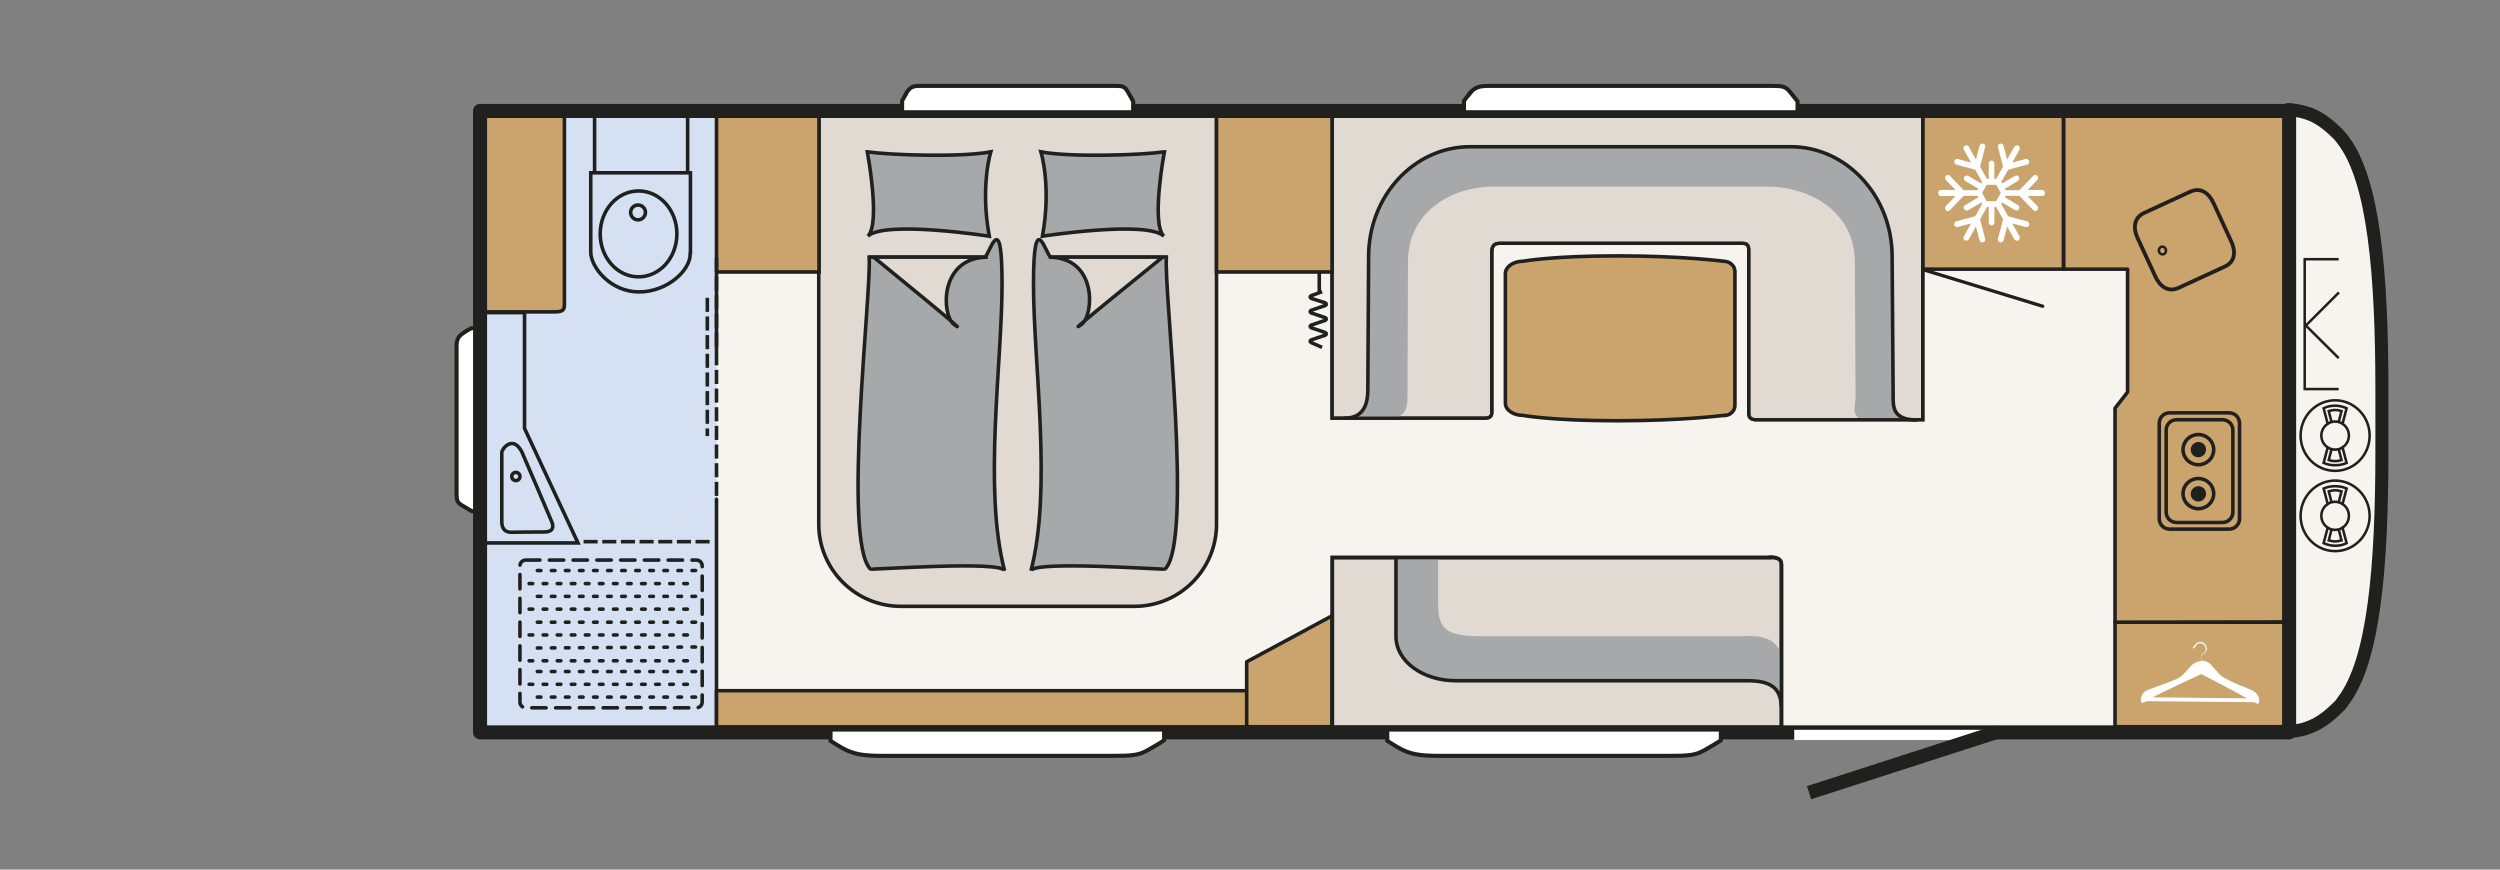 <?xml version="1.0" encoding="UTF-8"?>
<svg id="Ebene_1" xmlns="http://www.w3.org/2000/svg" xmlns:xlink="http://www.w3.org/1999/xlink" version="1.1" viewBox="0 0 978 340.2">
  <rect x="0" y="0" width="978" height="340.2" fill="#808080" stroke="none"/>
  <!-- Generator: Adobe Illustrator 29.0.1, SVG Export Plug-In . SVG Version: 2.1.0 Build 192)  -->
  <defs>
    <clipPath id="clippath">
      <rect x="167.2" y="0" width="810.7" height="340.2" fill="none"/>
    </clipPath>
  </defs>
  <rect x="187.8" y="42.7" width="707.7" height="243.1" fill="#f7f3ee"/>
  <g clip-path="url(#clippath)">
    <path d="M896.1,286.2c1.2-.2,3.8-.5,5.6-1.1,2.8-.9,7-2.5,12.7-8.2,0,0,.1-.1.2-.2.7-.6,1.4-1.4,2-2.4,12.1-15.7,15.2-52.6,15.2-97.7v-20.5,20.4c0-.6,0-21.6,0-22.2,0-.6,0-1.1,0-1.7h0c0-45.1-3.1-82.1-15.2-97.8-.7-.9-1.3-1.7-2-2.4,0,0-.1-.1-.2-.2-5.7-5.7-9.9-7.4-12.7-8.2-1.8-.6-4.4-.9-5.6-1.1-.8,0-1.1,0-1.1,0v14.5s0,0,0,0v96.8s0,96.8,0,96.8h0v34.9s.3,0,1.1,0" fill="#f7f3ee"/>
    <path d="M896.1,286.2c1.2-.2,3.8-.5,5.6-1.1,2.8-.9,7-2.5,12.7-8.2,0,0,.1-.1.2-.2.7-.6,1.4-1.4,2-2.4,12.1-15.7,15.2-52.6,15.2-97.7v-20.5,20.4c0-.6,0-21.6,0-22.2,0-.6,0-1.1,0-1.7h0c0-45.1-3.1-82.1-15.2-97.8-.7-.9-1.3-1.7-2-2.4,0,0-.1-.1-.2-.2-5.7-5.7-9.9-7.4-12.7-8.2-1.8-.6-4.4-.9-5.6-1.1-.8,0-1.1,0-1.1,0v14.5s0,0,0,0v96.8s0,96.8,0,96.8h0v34.9s.3,0,1.1,0Z" fill="none" stroke="#20201e" stroke-linecap="square" stroke-linejoin="round" stroke-width="5.1"/>
    <path d="M517.2,114.1l-4.3,1.6c-.5.2-.5.7,0,1l5.6,1.8c.5.3.5.8,0,1l-5.6,1.9c-.5.3-.5.7,0,1l5.6,1.9c.5.3.5.7,0,1l-5.6,1.9c-.5.3-.5.7,0,1l5.6,1.9c.5.3.5.7,0,1l-5.6,1.9c-.5.3-.5.7,0,1l4.3,1.9M516.1,91.5v23.1" fill="none" stroke="#20201e" stroke-width="1.4"/>
    <path d="M320.3,205.1V45.3h155.6v159.8c0,17.7-14.4,32.1-32.1,32.1h-91.4c-17.7,0-32.1-14.4-32.1-32.1" fill="#e0dad3"/>
    <path d="M320.3,205.1V45.3h155.6v159.8c0,17.7-14.4,32.1-32.1,32.1h-91.4c-17.7,0-32.1-14.4-32.1-32.1Z" fill="none" stroke="#20201e" stroke-width="1.4"/>
    <path d="M339.3,59.4c9.4,1.3,36.6,2.2,48.3,0,0,0-4.2,13.3-.6,33,0,0-40.9-6.3-47.5,0,5.1-4.9-.2-33-.2-33" fill="#a7a8aa"/>
    <path d="M339.3,59.4c9.4,1.3,36.6,2.2,48.3,0,0,0-4.2,13.3-.6,33,0,0-40.9-6.3-47.5,0,5.1-4.9-.2-33-.2-33Z" fill="none" stroke="#20201e" stroke-width="1.4"/>
    <path d="M340,100.6c1.1,12.4-10.6,110.9.5,122,.4.4,51.4-3.4,52.5.7-8.4-31.9-1-81-1-112.3s-5.2-10.4-6.8-10.4h-45.2Z" fill="#a7a8aa"/>
    <path d="M340,100.6c1.1,12.4-10.6,110.9.5,122,.4.4,51.4-3.4,52.5.7-8.4-31.9-1-81-1-112.3s-5.2-10.4-6.8-10.4h-45.2Z" fill="none" stroke="#20201e" stroke-width="1.4"/>
    <path d="M386.3,100.6h-44.5s40.6,33.1,31.4,26.3c-4.9-3.6-5.9-26.3,13.2-26.3" fill="#e0dad3"/>
    <path d="M386.3,100.6h-44.5s40.6,33.1,31.4,26.3c-4.9-3.6-5.9-26.3,13.2-26.3Z" fill="none" stroke="#20201e" stroke-width="1.4"/>
    <path d="M455.5,59.4c-9.4,1.3-36.6,2.2-48.3,0,0,0,4.2,13.3.6,33,0,0,40.9-6.3,47.5,0-5.1-4.9.2-33,.2-33" fill="#a7a8aa"/>
    <path d="M455.5,59.4c-9.4,1.3-36.6,2.2-48.3,0,0,0,4.2,13.3.6,33,0,0,40.9-6.3,47.5,0-5.1-4.9.2-33,.2-33Z" fill="none" stroke="#20201e" stroke-width="1.4"/>
    <path d="M456.3,100.6c-1.1,12.4,10.6,110.9-.5,122-.4.4-51.4-3.4-52.5.7,8.4-31.9,1-81,1-112.3s5.2-10.4,6.8-10.4h45.2Z" fill="#a7a8aa"/>
    <path d="M456.3,100.6c-1.1,12.4,10.6,110.9-.5,122-.4.4-51.4-3.4-52.5.7,8.4-31.9,1-81,1-112.3s5.2-10.4,6.8-10.4h45.2Z" fill="none" stroke="#20201e" stroke-width="1.4"/>
    <path d="M410.3,100.6h44.5s-41,33.1-31.7,26.3c4.9-3.6,6.3-26.3-12.8-26.3" fill="#e0dad3"/>
    <path d="M410.3,100.6h44.5s-41,33.1-31.7,26.3c4.9-3.6,6.3-26.3-12.8-26.3Z" fill="none" stroke="#20201e" stroke-width="1.4"/>
    <rect x="827.4" y="243.4" width="66.7" height="40.9" fill="#caa36d"/>
    <rect x="827.4" y="243.4" width="66.7" height="40.9" fill="none" stroke="#20201e" stroke-linecap="round" stroke-linejoin="round" stroke-width="1.4"/>
    <path d="M881.4,270.2c-.2-.1-10.4-4.1-12.3-5.7-1.1-.9-3.7-4-4.4-4.7-.6-.7-2.1-1.4-3.6-1.4s0,0,0,0v-2c.3-.2,1-.7,1.6-1.1.4-.4.7-1.1.6-1.8-.1-.9-.7-1.7-1.4-2.1-1.6-.8-2.6.2-3,.6-.1.1-.2.3-.4.5-.2.2-.4.6-.5.7,0,0,0,0,0,0-.1,0-.2,0-.2.2,0,.1,0,.2.2.3.3,0,.6-.3.9-.8.1-.2.2-.4.3-.5.4-.5,1.2-1.1,2.5-.5.7.3,1.1,1,1.2,1.8,0,.6,0,1.2-.4,1.4-.7.5-1.5,1.2-1.5,1.2,0,0,0,0,0,.2v2.1c-1.4.2-2.9.9-3.6,1.6-.8.8-3,3.7-4.9,4.9-1.5,1-12.7,4.9-12.8,5-2.3,1.3-2.6,4.2-1.9,4.8.2.1.9,0,2-.6l41.9.4c.9.4,1.4.7,1.6.6.9-.2.9-3.4-1.7-4.9M842.1,272.8c6.9-3.5,19-9.1,19-9.1,0,0,11.5,5.8,17.9,9.5l-36.9-.4Z" fill="#fff"/>
    <polygon points="827.4 243.4 894 243.3 894 43.2 875.7 43.2 875.7 42.7 807.3 42.7 807.3 105.3 832.3 105.3 832.3 153.4 827.4 159.7 827.4 243.4" fill="#caa36d"/>
    <polygon points="827.4 243.4 894 243.3 894 43.2 875.7 43.2 875.7 42.7 807.3 42.7 807.3 105.3 832.3 105.3 832.3 153.4 827.4 159.7 827.4 243.4" fill="none" stroke="#20201e" stroke-linecap="round" stroke-linejoin="round" stroke-width="1.4"/>
    <line x1="799.1" y1="119.8" x2="751.7" y2="105.3" fill="none" stroke="#20201e" stroke-linecap="round" stroke-width="1.3"/>
    <rect x="752" y="42.7" width="55.2" height="62.6" fill="#caa36d"/>
    <rect x="752" y="42.7" width="55.2" height="62.6" fill="none" stroke="#20201e" stroke-linecap="round" stroke-linejoin="round" stroke-width="1.4"/>
    <path d="M783.6,85.8l-2,7.6c0,.1,0,.2,0,.3,0,.5.3,1,.8,1.1.6.2,1.2-.2,1.4-.8l1.4-5.4,2.8,5c.3.6,1,.7,1.6.4.5-.3.7-1,.4-1.6l-2.8-5,5.2,1.4c.6.2,1.2-.2,1.4-.8.2-.6-.2-1.3-.8-1.4l-7.4-2-2.7-4.8.3-.6,5.1,3c.5.3,1.2.1,1.5-.4.3-.6.1-1.3-.4-1.6l-5.1-3,.3-.6h5.4l5.4,5.6c.4.5,1.2.5,1.6,0s.4-1.2,0-1.6l-3.8-3.9h5.7c.6,0,1.1-.5,1.1-1.2s-.5-1.2-1.1-1.2h-5.7l3.8-3.9c.4-.5.4-1.2,0-1.6-.4-.5-1.2-.5-1.6,0l-5.4,5.6h-5.4l-.3-.6,5.1-3c.5-.3.7-1,.4-1.6-.3-.6-1-.7-1.5-.4l-5.1,3-.3-.6,2.7-4.8,7.4-2c.6-.2,1-.8.8-1.4-.2-.6-.8-1-1.4-.8l-5.2,1.4,2.8-5c.3-.6.1-1.3-.4-1.6-.5-.3-1.2-.1-1.6.4l-2.8,5-1.4-5.4c-.2-.6-.8-1-1.4-.8-.5.1-.8.6-.8,1.1s0,.2,0,.3l2,7.6-2.7,4.8h-.7v-6c0-.6-.5-1.2-1.1-1.2s-1.1.5-1.1,1.2v6h-.7l-2.7-4.8,2-7.6c.2-.6-.2-1.3-.8-1.4-.6-.2-1.2.2-1.4.8l-1.4,5.4-2.8-5c-.3-.6-1-.7-1.5-.4-.4.2-.6.6-.6,1s0,.4.2.6l2.8,5-5.2-1.4c-.6-.2-1.2.2-1.4.8,0,.1,0,.2,0,.3,0,.5.3,1,.8,1.1l7.4,2,2.7,4.8-.3.6-5.1-3c-.5-.3-1.2-.1-1.6.4-.1.2-.2.4-.2.6,0,.4.2.8.6,1l5.1,3-.3.6h-5.4l-5.4-5.6c-.4-.5-1.2-.5-1.6,0-.2.2-.3.5-.3.8s.1.6.3.8l3.8,3.9h-5.7c-.6,0-1.1.5-1.1,1.2s.5,1.2,1.1,1.2h5.7l-3.8,3.9c-.2.2-.3.5-.3.8s.1.6.3.8c.4.5,1.2.5,1.6,0l5.4-5.6h5.4l.3.6-5.1,3c-.4.2-.6.6-.6,1s0,.4.2.6c.3.6,1,.7,1.6.4l5.1-3,.3.6-2.7,4.8-7.4,2c-.5.1-.8.6-.8,1.1s0,.2,0,.3c.2.6.8,1,1.4.8l5.2-1.4-2.8,5c-.1.2-.2.4-.2.6,0,.4.2.8.6,1,.5.3,1.2.1,1.5-.4l2.8-5,1.4,5.4c.2.6.8,1,1.4.8s1-.8.8-1.4l-2-7.6,2.7-4.8h.7v6c0,.6.5,1.2,1.1,1.2s1.1-.5,1.1-1.2v-6h.7l2.7,4.8ZM777.2,78.7l-1.8-3.2,1.8-3.2h3.7l1.8,3.2-1.8,3.2h-3.7Z" fill="#fff"/>
    <path d="M752.2,63.8v-18.5h-231.1v118.3h59.5c1.2,0,3-.1,3-2.2v-62.8c0-2.5,1.1-3.4,3-3.4h95.2c2.4,0,2.3,1.8,2.3,3.1v63.4c0,2.1,1.4,2.5,3,2.5h65.1V63.8Z" fill="#e0dad3"/>
    <path d="M752.2,63.8v-18.5h-231.1v118.3h59.5c1.2,0,3-.1,3-2.2v-62.8c0-2.5,1.1-3.4,3-3.4h95.2c2.4,0,2.3,1.8,2.3,3.1v63.4c0,2.1,1.4,2.5,3,2.5h65.1V63.8Z" fill="none" stroke="#20201e" stroke-width="1.3"/>
    <path d="M730.7,164.3c-7.3,0-4.8-5.7-4.8-8.8l-.3-53.1c0-19-16.9-29.4-34.4-29.4h-106.7c-17.5,0-33.7,10.4-33.7,29.4l-.2,52.5c0,3.2,0,8.8-7.3,8.8h-17.2c9.2,0,9.2-8.2,9.2-12.1l.3-51.1c0-23.7,17.8-43.7,39.7-43.7h124.8c21.9,0,40.3,20,40.3,43.7l.4,57.1c0,3.9.2,6.8,9.3,6.8h-19.2Z" fill="#a7a8aa"/>
    <path d="M749.9,164.3c-9.2,0-9.3-4.9-9.3-8.8l-.4-55.1c0-23.7-17.8-43-39.7-43h-125.4c-21.9,0-39.7,19.2-39.7,43l-.3,51.1c0,3.9,0,12.1-9.2,12.1" fill="none" stroke="#20201e" stroke-width="1.4"/>
    <path d="M752.2,63.8v-18.5h-231.1v118.3h59.5c1.2,0,3-.1,3-2.2v-62.8c0-2.5,1.1-3.4,3-3.4h95.2c2.4,0,2.3,1.8,2.3,3.1v63.4c0,2.1,1.4,2.5,3,2.5h65.1V63.8Z" fill="none" stroke="#20201e" stroke-width="1.3"/>
    <path d="M674.3,162.6c2.5,0,4.4-1.8,4.4-4v-52.4c0-2.2-2-4-4.4-4,0,0-15.8-2.1-41.6-2.1s-36.9,2.1-36.9,2.1c-3.8,0-6.9,2.2-6.9,4.8v50.7c0,2.7,3.1,4.8,6.9,4.8,0,0,11.1,2.1,36.9,2.1s41.6-2.1,41.6-2.1" fill="#caa36d"/>
    <path d="M674.3,162.6c2.5,0,4.4-1.8,4.4-4v-52.4c0-2.2-2-4-4.4-4,0,0-15.8-2.1-41.6-2.1s-36.9,2.1-36.9,2.1c-3.8,0-6.9,2.2-6.9,4.8v50.7c0,2.7,3.1,4.8,6.9,4.8,0,0,11.1,2.1,36.9,2.1s41.6-2.1,41.6-2.1Z" fill="none" stroke="#20201e" stroke-width="1.4"/>
    <rect x="280.2" y="45" width="40.2" height="61.4" fill="#caa36d"/>
    <rect x="280.2" y="45" width="40.2" height="61.4" fill="none" stroke="#20201e" stroke-width="1.4"/>
    <rect x="475.9" y="45" width="45.2" height="61.4" fill="#caa36d"/>
    <rect x="475.9" y="45" width="45.2" height="61.4" fill="none" stroke="#20201e" stroke-width="1.4"/>
    <rect x="187.8" y="44.8" width="92.6" height="239.5" fill="#d6e0f3"/>
    <path d="M205.6,219.1h66.8c1.3,0,2.3,1,2.3,2.3v53.2c0,1.3-1,2.3-2.3,2.3h-66.7c-1.3,0-2.3-1-2.3-2.3v-53.2c0-1.3,1-2.3,2.3-2.3Z" fill="none" stroke="#20201e" stroke-dasharray="5.6 3.7 5.6 3.7" stroke-linecap="round" stroke-width="1.4"/>
    <path d="M272.1,272.7h-63.4M268.9,267.7h-63.4M272.1,262.7h-63.4M268.9,238.3h-63.4M268.9,228.3h-63.4M272.1,233.3h-63.4M272.1,223.2h-63.4M272.1,243.4h-63.4M272.1,253.1l-63.4.4M268.9,258.5h-63.4M268.9,248.4h-63.4" fill="none" stroke="#20201e" stroke-dasharray="1.4 4.1 1.4 4.1" stroke-linecap="round" stroke-width="1.4"/>
    <line x1="232.6" y1="69" x2="232.6" y2="45.4" fill="none" stroke="#20201e" stroke-width="1.4"/>
    <line x1="269" y1="69.7" x2="269" y2="45.3" fill="#7d99cf"/>
    <line x1="269" y1="69.7" x2="269" y2="45.3" fill="none" stroke="#20201e" stroke-width="1.4"/>
    <path d="M270,99.1c.3,6.5-8.9,15.1-20,15.1s-18.9-9.6-18.9-15.6v-31s39,0,39,0v31.4Z" fill="#d6e0f3"/>
    <path d="M249.8,108.3c8.3,0,15-7.5,15-16.8s-6.7-16.8-15-16.8-15,7.5-15,16.8,6.7,16.8,15,16.8ZM270,99.1c.3,6.5-8.9,15.1-20,15.1s-18.9-9.6-18.9-15.6v-31s39,0,39,0v31.4Z" fill="none" stroke="#20201e" stroke-width="1.4"/>
    <path d="M249.6,86c1.6,0,2.9-1.3,2.9-2.9s-1.3-2.9-2.9-2.9-2.9,1.3-2.9,2.9,1.3,2.9,2.9,2.9" fill="#d6e0f3"/>
    <path d="M249.6,86c1.6,0,2.9-1.3,2.9-2.9s-1.3-2.9-2.9-2.9-2.9,1.3-2.9,2.9,1.3,2.9,2.9,2.9Z" fill="none" stroke="#20201e" stroke-width="1.4"/>
    <line x1="277.6" y1="211.9" x2="224.8" y2="211.9" fill="none" stroke="#20201e" stroke-dasharray="5.5 1.8 5.5 1.8 5.5 1.8" stroke-width="1.4"/>
    <path d="M188.8,45.3v76.7h27.9c3.5,0,4.1-.6,4.1-3V45.3h-32.1Z" fill="#caa36d"/>
    <path d="M188.8,45.3v76.7h27.9c3.5,0,4.1-.6,4.1-3V45.3h-32.1Z" fill="none" stroke="#20201e" stroke-linecap="round" stroke-linejoin="round" stroke-width="1.4"/>
    <line x1="280.3" y1="42.2" x2="280.3" y2="137.2" fill="none" stroke="#20201e" stroke-linecap="round" stroke-linejoin="round" stroke-width="1.4"/>
    <path d="M276.7,116.5v54.1M280.3,100.9v95" fill="none" stroke="#20201e" stroke-dasharray="5.5 1.8 5.5 1.8 5.5 1.8" stroke-width="1.4"/>
    <line x1="280.3" y1="195.3" x2="280.3" y2="286.5" fill="none" stroke="#20201e" stroke-linecap="round" stroke-linejoin="round" stroke-width="1.4"/>
    <rect x="280.3" y="270.2" width="219.9" height="14.2" fill="#caa36d"/>
    <rect x="280.3" y="270.2" width="219.9" height="14.2" fill="none" stroke="#20201e" stroke-linecap="round" stroke-linejoin="round" stroke-width="1.4"/>
    <polygon points="521.1 240.9 521.1 284.3 487.7 284.3 487.7 258.9 521.1 240.9" fill="#caa36d"/>
    <polygon points="521.1 240.9 521.1 284.3 487.7 284.3 487.7 258.9 521.1 240.9" fill="none" stroke="#20201e" stroke-linecap="round" stroke-linejoin="round" stroke-width="1.4"/>
    <path d="M692.6,218.1h-171.4v66.5h175.7v-63.8c0-2-1.6-2.8-4.3-2.8" fill="#e0dad3"/>
    <path d="M692.6,218.1h-171.4v66.5h175.7v-63.8c0-2-1.6-2.8-4.3-2.8Z" fill="none" stroke="#20201e" stroke-width="1.4"/>
    <path d="M682.6,248.9h-103.2c-13,0-16.8-2.5-16.8-12.2v-18.6h-16.5v30.9c0,9.7,10.5,17.3,23.4,17.3h113.1c5.3,0,14.2,0,14.2,10v-17.4c0-10-8.9-10.1-14.2-10.1" fill="#a7a8aa"/>
    <path d="M546.1,218.1v30.9c0,9.7,10.5,17.3,23.4,17.3h113.1c5.3,0,14.2,0,14.2,10M692.6,218.1h-171.4v66.5h175.7v-63.8c0-2-1.6-2.8-4.3-2.8Z" fill="none" stroke="#20201e" stroke-width="1.4"/>
    <path d="M178.6,135.5v57.4c0,3,.3,3.7,2.3,4.9,2.8,1.7,3.7,2.2,3.7,2.2h4.1s0-71.6,0-71.6h-4.3s-1.6.8-2.9,1.7c-2.1,1.4-2.9,2.5-2.9,5.4" fill="#fff"/>
    <path d="M178.6,135.5v57.4c0,3,.3,3.7,2.3,4.9,2.8,1.7,3.7,2.2,3.7,2.2h4.1s0-71.6,0-71.6h-4.3s-1.6.8-2.9,1.7c-2.1,1.4-2.9,2.5-2.9,5.4Z" fill="none" stroke="#20201e" stroke-width="1.6"/>
    <path d="M860,170c3.3,0,6,2.6,6,5.9,0,3.3-2.7,5.9-6,5.9-3.3,0-6-2.6-6-5.9,0-3.3,2.7-5.9,6-5.9Z" fill="none" stroke="#20201e" stroke-width="1.4"/>
    <path d="M860,172.9c1.7,0,3,1.3,3,3,0,1.6-1.4,3-3,3-1.7,0-3-1.3-3-3,0-1.6,1.4-3,3-3" fill="#20201e"/>
    <path d="M851.5,164.2h17.9c2.3,0,4.1,1.8,4.1,4.1v32c0,2.3-1.8,4.1-4.1,4.1h-17.9c-2.3,0-4.1-1.8-4.1-4.1v-32c0-2.3,1.8-4.1,4.1-4.1ZM848.8,161.5h23.2c2.3,0,4.1,1.8,4.1,4.1v37.3c0,2.3-1.8,4.1-4.1,4.1h-23.2c-2.3,0-4.1-1.8-4.1-4.1v-37.3c0-2.3,1.8-4.1,4.1-4.1Z" fill="none" stroke="#20201e" stroke-linejoin="round" stroke-width="1.4"/>
    <path d="M852.3,112.6c-4.2,1.9-7.4-.6-9.2-4.6l-6.8-14.7c-1.9-4-1.6-8.1,2.5-10l18-8.3c4.2-1.9,7.4.6,9.2,4.6l6.8,14.7c1.9,4,1.7,8.1-2.5,10l-18,8.3Z" fill="#caa36d"/>
    <path d="M852.3,112.6c-4.2,1.9-7.4-.6-9.2-4.6l-6.8-14.7c-1.9-4-1.6-8.1,2.5-10l18-8.3c4.2-1.9,7.4.6,9.2,4.6l6.8,14.7c1.9,4,1.7,8.1-2.5,10l-18,8.3Z" fill="none" stroke="#20201e" stroke-width="1.5"/>
    <path d="M860,187.2c3.3,0,6,2.6,6,5.9,0,3.3-2.7,5.9-6,5.9-3.3,0-6-2.6-6-5.9,0-3.3,2.7-5.9,6-5.9Z" fill="none" stroke="#20201e" stroke-width="1.4"/>
    <path d="M860,190.2c1.7,0,3,1.3,3,3,0,1.6-1.4,3-3,3-1.7,0-3-1.3-3-3,0-1.6,1.4-3,3-3" fill="#20201e"/>
    <path d="M197.8,191.9c-1.1-.2-1.7-1.3-1.5-2.3.2-1.1,1.2-1.7,2.3-1.5,1,.2,1.7,1.3,1.5,2.3-.2,1.1-1.2,1.7-2.3,1.5Z" fill="none" stroke="#20201e" stroke-width="1.4"/>
    <polygon points="186.7 212.4 226.1 212.4 205.2 167.6 205.2 122.3 187 122.3 186.7 212.4" fill="#d6e0f3"/>
    <path d="M204.5,177.6c2,4.5,11.3,26.4,11.3,26.4,0,0,2.1,4.1-2.8,4.1s-10.6.1-11.8.1c-1.1,0-4.9.7-4.9-4.2s0-25.6,0-27c0-1.4,4.6-7.4,8.2.5ZM186.7,212.4h39.4l-20.9-44.8v-45.3h-18.2l-.3,90.1Z" fill="none" stroke="#20201e" stroke-miterlimit="10" stroke-width="1.4"/>
    <path d="M203.4,186.4c0-.9-.7-1.6-1.6-1.6s-1.6.7-1.6,1.6.7,1.6,1.6,1.6,1.6-.7,1.6-1.6Z" fill="none" stroke="#20201e" stroke-width="1.4"/>
    <path d="M845.3,96.6c.7-.3,1.6,0,1.9.8.4.8,0,1.6-.6,2-.7.3-1.6,0-1.9-.8-.4-.8,0-1.6.6-2" fill="#caa36d"/>
    <path d="M845.3,96.6c.7-.3,1.6,0,1.9.8.4.8,0,1.6-.6,2-.7.3-1.6,0-1.9-.8-.4-.8,0-1.6.6-2Z" fill="none" stroke="#20201e" stroke-width="1"/>
    <rect x="187.8" y="43.4" width="707.7" height="243.1" fill="none" stroke="#20201e" stroke-linecap="square" stroke-linejoin="round" stroke-width="5.5"/>
    <path d="M914.9,140.1l-13.1-13M901.7,127.7l13.3-13.3M914.9,101.4h-13.7M914.9,152.2h-13.3s0-51.2,0-51.2M913.5,175.9c3,0,5.4-2.5,5.4-5.5s-2.4-5.5-5.4-5.5-5.4,2.5-5.4,5.5,2.4,5.5,5.4,5.5ZM913.5,175.9c-1.1,0-2.1-.3-2.9-.9l-1.6,6.1c1.4.6,2.9.9,4.5.9s3.1-.3,4.5-.9l-1.6-6.1c-.8.6-1.8.9-2.9.9ZM913.5,175.9c-.5,0-.9,0-1.4-.2l-1.1,4.3c.8.2,1.6.4,2.5.4s1.7-.2,2.5-.4l-1.1-4.3c-.4.1-.9.2-1.4.2ZM913.5,164.9c1.1,0,2.1.3,2.9.9l1.6-6.1c-1.4-.6-2.9-1-4.5-1s-3.1.3-4.5,1l1.6,6.1c.8-.6,1.8-.9,2.9-.9ZM913.5,164.9c.5,0,.9,0,1.4.2l1.1-4.3c-.8-.2-1.6-.4-2.5-.4s-1.7.2-2.5.4l1.1,4.3c.4-.1.9-.2,1.4-.2ZM913.5,184.2c7.5,0,13.5-6.2,13.5-13.8s-6.1-13.8-13.5-13.8-13.5,6.2-13.5,13.8,6,13.8,13.5,13.8ZM913.5,207.3c3,0,5.4-2.5,5.4-5.5s-2.4-5.5-5.4-5.5-5.4,2.5-5.4,5.5,2.4,5.5,5.4,5.5ZM913.5,207.3c-1.1,0-2.1-.3-2.9-.9l-1.6,6.1c1.4.6,2.9,1,4.5,1s3.1-.3,4.5-1l-1.6-6.1c-.8.6-1.8.9-2.9.9ZM913.5,207.3c-.5,0-.9,0-1.4-.2l-1.1,4.3c.8.2,1.6.4,2.5.4s1.7-.2,2.5-.4l-1.1-4.3c-.4.1-.9.2-1.4.2ZM913.5,196.3c1.1,0,2.1.3,2.9.9l1.6-6.1c-1.4-.6-2.9-.9-4.5-.9s-3.1.3-4.5.9l1.6,6.1c.8-.6,1.8-.9,2.9-.9ZM913.5,196.3c.5,0,.9,0,1.4.2l1.1-4.3c-.8-.2-1.6-.4-2.5-.4s-1.7.2-2.5.4l1.1,4.3c.4-.1.9-.2,1.4-.2ZM913.5,215.6c7.5,0,13.5-6.2,13.5-13.8s-6.1-13.8-13.5-13.8-13.5,6.2-13.5,13.8,6,13.8,13.5,13.8Z" fill="none" stroke="#20201e" stroke-width="1"/>
    <path d="M563.5,295.7h89.1c8.6,0,10.8-.3,14.3-2.3,5.1-2.9,6.3-3.8,6.3-3.8v-4.2c0,0-130.5,0-130.5,0v4.4s2.4,1.6,4.9,3c4,2.1,7.1,2.9,15.8,2.9" fill="#fff"/>
    <path d="M563.5,295.7h89.1c8.6,0,10.8-.3,14.3-2.3,5.1-2.9,6.3-3.8,6.3-3.8v-4.2c0,0-130.5,0-130.5,0v4.4s2.4,1.6,4.9,3c4,2.1,7.1,2.9,15.8,2.9Z" fill="none" stroke="#20201e" stroke-width="1.6"/>
    <path d="M345.7,295.7h89.1c8.6,0,10.8-.3,14.3-2.3,5.1-2.9,6.3-3.8,6.3-3.8v-4.2c0,0-130.5,0-130.5,0v4.4s2.4,1.6,4.9,3c4,2.1,7.2,2.9,15.8,2.9" fill="#fff"/>
    <path d="M345.7,295.7h89.1c8.6,0,10.8-.3,14.3-2.3,5.1-2.9,6.3-3.8,6.3-3.8v-4.2c0,0-130.5,0-130.5,0v4.4s2.4,1.6,4.9,3c4,2.1,7.2,2.9,15.8,2.9Z" fill="none" stroke="#20201e" stroke-width="1.6"/>
    <path d="M354.5,36.6c-.8,1.3-1.6,2.9-1.6,2.9v4.4h90.4v-4.2s-.4-.9-2.1-3.8c-1.2-2-1.9-2.3-4.6-2.3h-77c-2.8,0-3.8.8-5.1,2.9" fill="#fff"/>
    <path d="M354.5,36.6c-.8,1.3-1.6,2.9-1.6,2.9v4.4h90.4v-4.2s-.4-.9-2.1-3.8c-1.2-2-1.9-2.3-4.6-2.3h-77c-2.8,0-3.8.8-5.1,2.9Z" fill="none" stroke="#20201e" stroke-width="1.6"/>
    <path d="M575,36.6c-1.2,1.3-2.3,2.9-2.3,2.9v4.4h130.5v-4.2s-.6-.9-3-3.8c-1.7-2-2.7-2.3-6.7-2.3h-111.2c-4,0-5.5.8-7.4,2.9" fill="#fff"/>
    <path d="M575,36.6c-1.2,1.3-2.3,2.9-2.3,2.9v4.4h130.5v-4.2s-.6-.9-3-3.8c-1.7-2-2.7-2.3-6.7-2.3h-111.2c-4,0-5.5.8-7.4,2.9Z" fill="none" stroke="#20201e" stroke-width="1.6"/>
    <line x1="701.9" y1="287.5" x2="777.2" y2="287.5" fill="none" stroke="#fff" stroke-width="4"/>
    <line x1="707.7" y1="310.1" x2="781.1" y2="286.4" fill="none" stroke="#20201e" stroke-width="5.4"/>
  </g>
</svg>